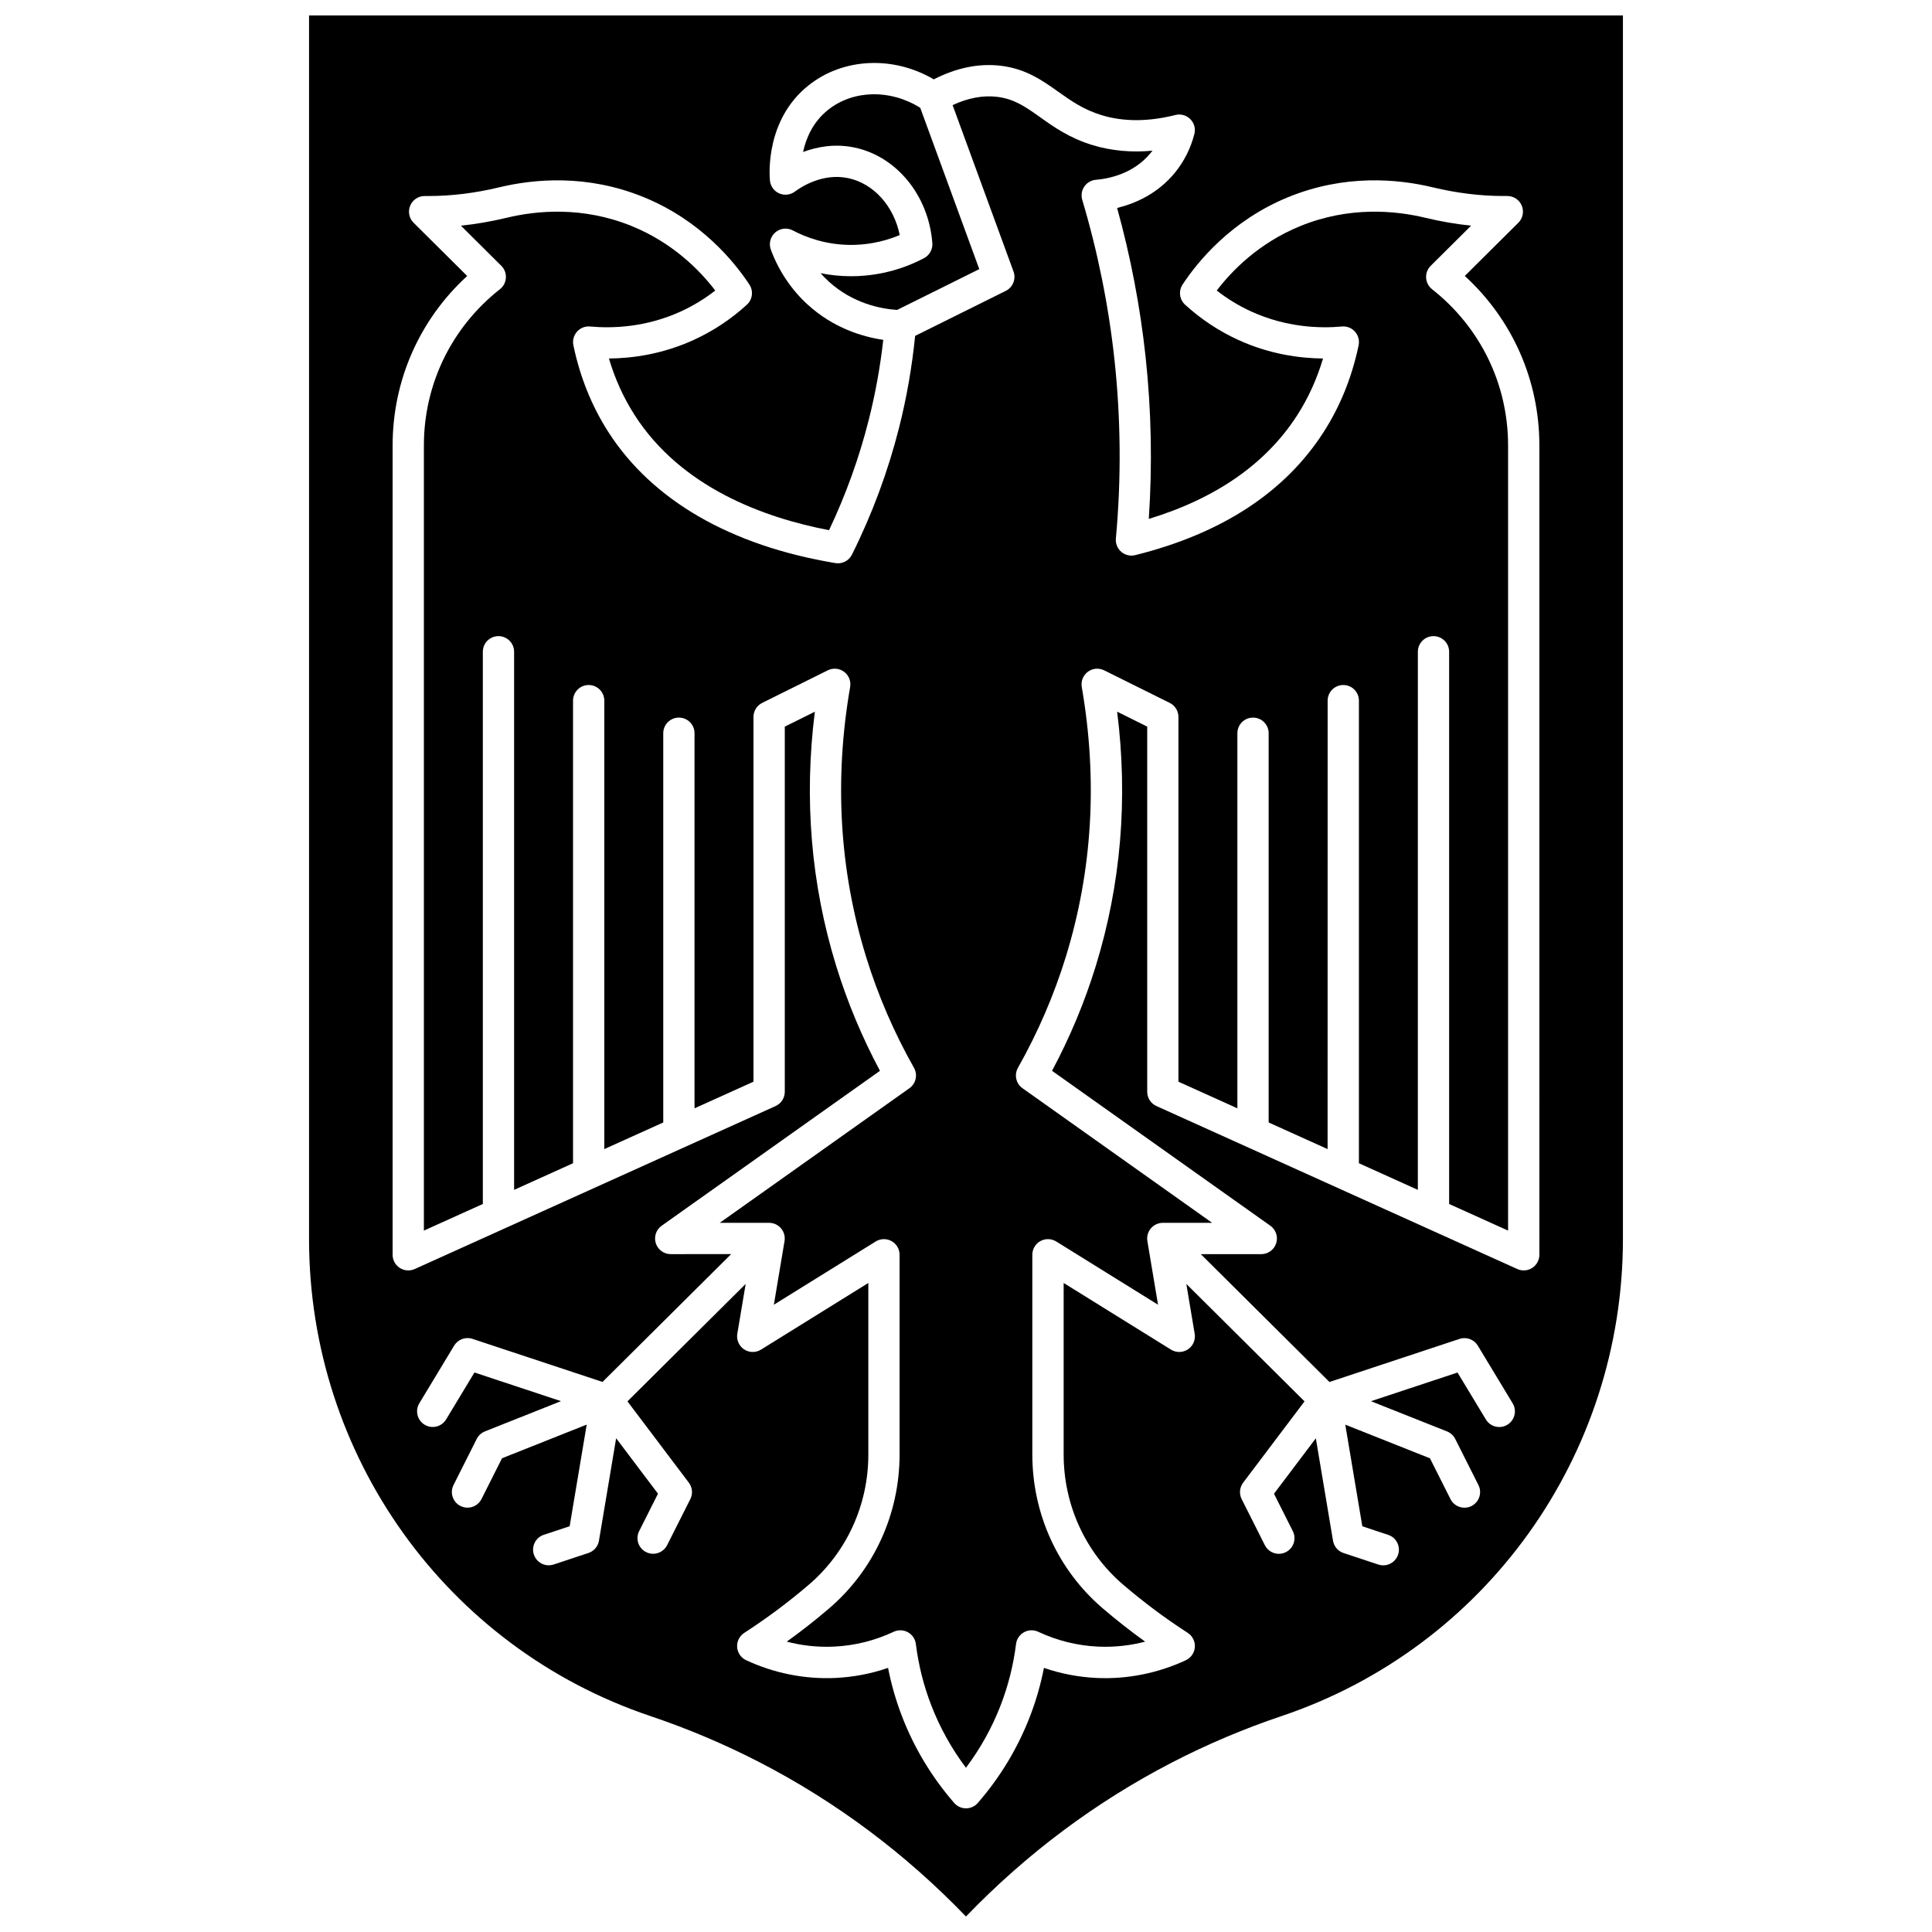 <?xml version="1.0" encoding="UTF-8"?>
<!-- Uploaded to: ICON Repo, www.iconrepo.com, Generator: ICON Repo Mixer Tools -->
<svg width="800px" height="800px" version="1.1" viewBox="144 144 512 512" xmlns="http://www.w3.org/2000/svg">
 <defs>
  <clipPath id="a">
   <path d="m225 148.09h350v503.81h-350z"/>
  </clipPath>
 </defs>
 <path d="m523.51 220.64c-0.934-0.734-1.508-1.832-1.574-3.019-0.07-1.184 0.375-2.344 1.215-3.18l10.707-10.637c-4-0.414-8.059-1.113-12.137-2.094-7.969-1.918-20.195-3.09-33.203 2.231-10.871 4.449-18.008 11.738-22.07 17.055 2.844 2.219 5.918 4.086 9.18 5.57 9.293 4.234 18.176 4.492 23.988 3.961 1.312-0.125 2.598 0.387 3.469 1.367 0.875 0.98 1.23 2.316 0.965 3.606-1.75 8.402-4.867 16.141-9.266 22.988-10.242 15.957-27.043 26.938-49.938 32.629-1.301 0.324-2.68-0.004-3.699-0.879s-1.551-2.188-1.43-3.527c1.449-15.715 1.324-31.629-0.363-47.301-1.547-14.332-4.422-28.617-8.547-42.453-0.359-1.199-0.152-2.5 0.555-3.531 0.711-1.031 1.848-1.688 3.098-1.785 2.785-0.215 9.766-1.336 14.496-7.125 0.156-0.191 0.309-0.387 0.457-0.582-5.598 0.523-10.902 0.031-15.84-1.469-6.148-1.867-10.293-4.812-13.945-7.414-3.816-2.715-6.832-4.856-11.418-5.394-3.731-0.441-7.676 0.312-11.762 2.195l16.141 44.094c0.727 1.984-0.156 4.195-2.047 5.137l-24.023 11.934c-0.816 8.164-2.231 16.309-4.234 24.242-2.934 11.617-7.141 22.965-12.512 33.727-0.812 1.629-2.594 2.539-4.387 2.238-27.734-4.609-48.539-16.621-60.168-34.738-4.398-6.852-7.516-14.586-9.266-22.988-0.27-1.285 0.09-2.625 0.965-3.606s2.148-1.492 3.469-1.367c5.812 0.531 14.695 0.273 23.988-3.961 3.262-1.488 6.336-3.356 9.18-5.57-4.062-5.316-11.199-12.609-22.07-17.055-13.008-5.32-25.234-4.148-33.203-2.231-4.078 0.98-8.137 1.684-12.137 2.094l10.707 10.637c0.844 0.836 1.285 1.996 1.215 3.18-0.066 1.184-0.641 2.285-1.574 3.019-12.809 10.082-20.156 25.172-20.156 41.402v208.08l15.621-7.055v-146.34c0-2.289 1.855-4.144 4.144-4.144 2.289 0 4.144 1.855 4.144 4.144v142.6l15.617-7.055v-122.59c0-2.289 1.855-4.144 4.144-4.144 2.289 0 4.144 1.855 4.144 4.144v118.84l15.621-7.055v-103.15c0-2.289 1.855-4.144 4.144-4.144 2.289 0 4.144 1.855 4.144 4.144v99.402l15.621-7.055v-96.668c0-1.574 0.891-3.012 2.301-3.715l17.391-8.637c1.402-0.695 3.07-0.543 4.32 0.387 1.25 0.934 1.875 2.492 1.605 4.031-4.254 24.559-2.832 48.617 4.223 71.5 3.133 10.164 7.402 20.062 12.691 29.418 1.047 1.852 0.523 4.191-1.211 5.418l-50.258 35.668h13.078c1.219 0 2.375 0.535 3.164 1.469 0.789 0.93 1.125 2.16 0.926 3.363l-2.828 16.871 26.984-16.758c1.277-0.793 2.887-0.832 4.203-0.102 1.316 0.73 2.129 2.117 2.129 3.621v52.922c0 15.754-6.789 30.605-18.629 40.754l-0.211 0.184c-3.547 3.031-7.246 5.93-11.059 8.668 3.57 0.93 7.801 1.539 12.516 1.316 5.488-0.258 10.812-1.582 15.824-3.934 0.559-0.262 1.16-0.391 1.758-0.391 0.691 0 1.379 0.172 2.004 0.516 1.164 0.641 1.945 1.801 2.113 3.117 0.695 5.586 2.074 11.066 4.098 16.293 2.285 5.894 5.363 11.43 9.176 16.504 3.816-5.074 6.891-10.609 9.176-16.504 2.023-5.227 3.402-10.707 4.098-16.293 0.164-1.316 0.949-2.477 2.113-3.117 1.16-0.641 2.559-0.688 3.762-0.125 5.012 2.352 10.336 3.672 15.824 3.934 4.719 0.223 8.949-0.387 12.516-1.316-3.809-2.738-7.508-5.637-11.055-8.668l-0.234-0.199c-11.82-10.129-18.609-24.984-18.609-40.738v-52.922c0-1.504 0.816-2.891 2.129-3.621 1.316-0.734 2.922-0.691 4.203 0.102l26.984 16.758-2.828-16.871c-0.199-1.203 0.137-2.434 0.926-3.363 0.789-0.93 1.945-1.469 3.164-1.469h13.078l-50.258-35.668c-1.734-1.23-2.254-3.57-1.211-5.418 5.289-9.355 9.555-19.254 12.691-29.418 7.055-22.883 8.477-46.941 4.223-71.5-0.266-1.539 0.355-3.098 1.605-4.031 1.254-0.934 2.922-1.082 4.32-0.387l17.391 8.637c1.41 0.699 2.301 2.137 2.301 3.715v96.668l15.621 7.055v-99.402c0-2.289 1.855-4.144 4.144-4.144s4.144 1.855 4.144 4.144v103.15l15.621 7.055 0.012-118.84c0-2.289 1.855-4.144 4.144-4.144s4.144 1.855 4.144 4.144v122.59l15.617 7.055 0.004-142.6c0-2.289 1.855-4.144 4.144-4.144 2.289 0 4.144 1.855 4.144 4.144v146.34l15.621 7.055v-208.08c0.004-16.23-7.344-31.32-20.152-41.398z"/>
 <path d="m403.52 215.32-15.641-42.738c-7.84-4.965-17.727-4.809-24.43 0.527-4.047 3.223-5.852 7.566-6.633 11.176 3.664-1.371 8.379-2.281 13.586-1.199 11.207 2.324 19.711 12.742 20.68 25.336 0.125 1.645-0.734 3.207-2.191 3.981-7.492 3.969-14.648 4.801-19.332 4.801-2.922 0-5.629-0.309-8.098-0.805 0.688 0.785 1.422 1.531 2.191 2.231 6.348 5.769 13.699 7.207 18.082 7.508z"/>
 <g clip-path="url(#a)">
  <path d="m225.9 148.09v324.26c0 57.418 36.359 108.23 90.473 126.43 9.949 3.348 19.711 7.481 29.012 12.289 20.254 10.469 38.605 24.195 54.609 40.832 16.004-16.637 34.359-30.359 54.609-40.832 9.301-4.809 19.062-8.941 29.012-12.289 54.121-18.203 90.477-69.008 90.477-126.43v-324.26zm326.05 328.44c0 1.406-0.715 2.719-1.895 3.481-1.184 0.766-2.672 0.875-3.953 0.297l-95.641-43.195c-1.484-0.672-2.438-2.148-2.438-3.777v-96.773l-7.969-3.961c2.914 23.102 1.016 45.738-5.66 67.402-2.945 9.551-6.84 18.879-11.594 27.773l57.852 41.055c1.473 1.043 2.098 2.922 1.551 4.641s-2.144 2.887-3.949 2.887h-16.031l34.098 33.879 34.469-11.414c1.844-0.609 3.852 0.137 4.852 1.793l9.223 15.27c1.184 1.961 0.555 4.508-1.406 5.691-0.668 0.406-1.41 0.598-2.137 0.598-1.402 0-2.773-0.715-3.551-2.004l-7.512-12.438-22.934 7.598 20.156 8.012c0.941 0.375 1.715 1.082 2.172 1.988l6.148 12.215c1.027 2.043 0.207 4.535-1.84 5.566-2.043 1.027-4.535 0.207-5.566-1.84l-5.441-10.809-22.441-8.918 4.516 26.934 6.852 2.269c2.172 0.719 3.352 3.066 2.633 5.238-0.578 1.742-2.195 2.844-3.934 2.844-0.434 0-0.871-0.066-1.305-0.211l-9.223-3.055c-1.457-0.484-2.531-1.734-2.785-3.25l-4.555-27.152-11.09 14.688 4.988 9.914c1.027 2.043 0.207 4.535-1.84 5.566-0.598 0.301-1.234 0.445-1.859 0.445-1.516 0-2.977-0.836-3.707-2.281l-6.148-12.215c-0.711-1.41-0.555-3.102 0.395-4.359l16.266-21.547-31.328-31.125 2.215 13.207c0.27 1.605-0.426 3.223-1.781 4.129s-3.113 0.938-4.496 0.078l-28.445-17.664v45.469c0 13.328 5.734 25.887 15.734 34.457l0.207 0.176c5.336 4.559 11.039 8.809 16.945 12.629 1.266 0.82 1.988 2.262 1.883 3.766-0.105 1.504-1.016 2.832-2.383 3.473-7.406 3.457-15.598 5.09-23.684 4.703-4.769-0.227-9.434-1.121-13.926-2.668-0.867 4.434-2.125 8.781-3.75 12.98-3.223 8.328-7.859 16.004-13.777 22.816-0.789 0.906-1.93 1.426-3.129 1.426-1.203 0-2.344-0.52-3.129-1.426-5.918-6.816-10.551-14.492-13.777-22.816-1.629-4.199-2.883-8.551-3.75-12.98-4.488 1.547-9.156 2.441-13.926 2.668-8.105 0.383-16.277-1.246-23.684-4.703-1.367-0.637-2.277-1.969-2.383-3.473s0.617-2.945 1.883-3.766c5.906-3.82 11.609-8.07 16.949-12.629l0.184-0.16c10.02-8.586 15.75-21.145 15.75-34.473v-45.469l-28.445 17.664c-1.383 0.859-3.141 0.828-4.496-0.078-1.352-0.906-2.051-2.523-1.781-4.129l2.215-13.207-31.328 31.125 16.266 21.547c0.953 1.262 1.105 2.953 0.395 4.359l-6.152 12.203c-0.727 1.445-2.191 2.281-3.707 2.281-0.625 0-1.262-0.145-1.859-0.445-2.047-1.027-2.871-3.519-1.84-5.566l4.988-9.914-11.09-14.688-4.555 27.152c-0.254 1.516-1.328 2.766-2.785 3.25l-9.223 3.055c-0.434 0.145-0.871 0.211-1.305 0.211-1.738 0-3.359-1.102-3.934-2.844-0.719-2.172 0.457-4.519 2.633-5.238l6.852-2.269 4.516-26.934-22.441 8.918-5.441 10.809c-1.031 2.047-3.523 2.867-5.566 1.84-2.047-1.027-2.871-3.519-1.84-5.566l6.148-12.215c0.457-0.906 1.23-1.613 2.172-1.988l20.156-8.012-22.934-7.598-7.512 12.438c-0.777 1.289-2.148 2.004-3.551 2.004-0.73 0-1.469-0.191-2.137-0.598-1.961-1.184-2.59-3.731-1.406-5.691l9.223-15.27c1-1.656 3.012-2.398 4.852-1.793l34.469 11.414 34.098-33.879-16.027 0.012c-1.805 0-3.402-1.168-3.949-2.887s0.078-3.594 1.551-4.641l57.852-41.055c-4.754-8.895-8.648-18.223-11.594-27.77-6.68-21.664-8.574-44.301-5.66-67.402l-7.969 3.961v96.773c0 1.629-0.953 3.109-2.438 3.777l-95.641 43.195c-1.281 0.578-2.769 0.469-3.953-0.297-1.184-0.766-1.895-2.074-1.895-3.481v-214.5c0-17.23 7.144-33.344 19.762-44.895l-14.199-14.105c-1.191-1.184-1.551-2.969-0.91-4.519s2.152-2.566 3.832-2.566h1.09c6.047 0 12.34-0.777 18.711-2.312 9.156-2.203 23.23-3.539 38.285 2.621 15.172 6.207 24.039 17.172 27.977 23.156 1.121 1.703 0.836 3.965-0.668 5.34-4.223 3.859-8.973 7.004-14.121 9.348-8.207 3.742-16.117 4.852-22.434 4.91 1.605 5.406 3.887 10.434 6.816 14.996 12.312 19.188 34.223 27.188 51.516 30.496 4.461-9.395 8-19.227 10.535-29.273 1.75-6.934 3.035-14.035 3.832-21.164-5.582-0.824-13.207-3.144-19.992-9.309-4.336-3.941-7.723-8.984-9.797-14.586-0.598-1.613-0.137-3.426 1.156-4.559 1.293-1.133 3.148-1.348 4.672-0.543 3.305 1.75 8.664 3.836 15.449 3.836 3.203 0 7.852-0.488 12.875-2.613-1.543-7.656-6.902-13.688-13.719-15.098-6.738-1.398-12.469 2.387-14.062 3.578-1.199 0.898-2.793 1.078-4.164 0.473-1.371-0.605-2.309-1.906-2.449-3.398-0.152-1.625-1.18-16.145 10.242-25.23 9.215-7.332 22.516-7.867 33.18-1.582 6-3.074 11.945-4.289 17.707-3.613 6.688 0.789 11.039 3.883 15.25 6.871 3.445 2.449 6.699 4.762 11.555 6.238 5.805 1.766 12.371 1.746 19.52-0.055 1.418-0.359 2.922 0.062 3.957 1.102 1.031 1.039 1.438 2.547 1.066 3.965-0.996 3.812-2.727 7.25-5.144 10.211-4.68 5.731-10.754 8.246-15.328 9.355 3.578 12.898 6.109 26.133 7.543 39.41 1.535 14.242 1.82 28.676 0.852 43 17.91-5.461 31.133-14.699 39.359-27.516 2.926-4.562 5.211-9.59 6.816-14.996-6.316-0.059-14.227-1.168-22.434-4.91-5.148-2.348-9.898-5.492-14.121-9.348-1.504-1.375-1.785-3.637-0.668-5.34 3.938-5.984 12.805-16.949 27.977-23.156 15.055-6.156 29.125-4.824 38.285-2.617 6.367 1.531 12.664 2.309 18.711 2.309h1.09c1.68 0 3.191 1.012 3.832 2.566 0.641 1.551 0.281 3.336-0.91 4.519l-14.191 14.098c12.613 11.551 19.762 27.668 19.762 44.895z"/>
 </g>
</svg>